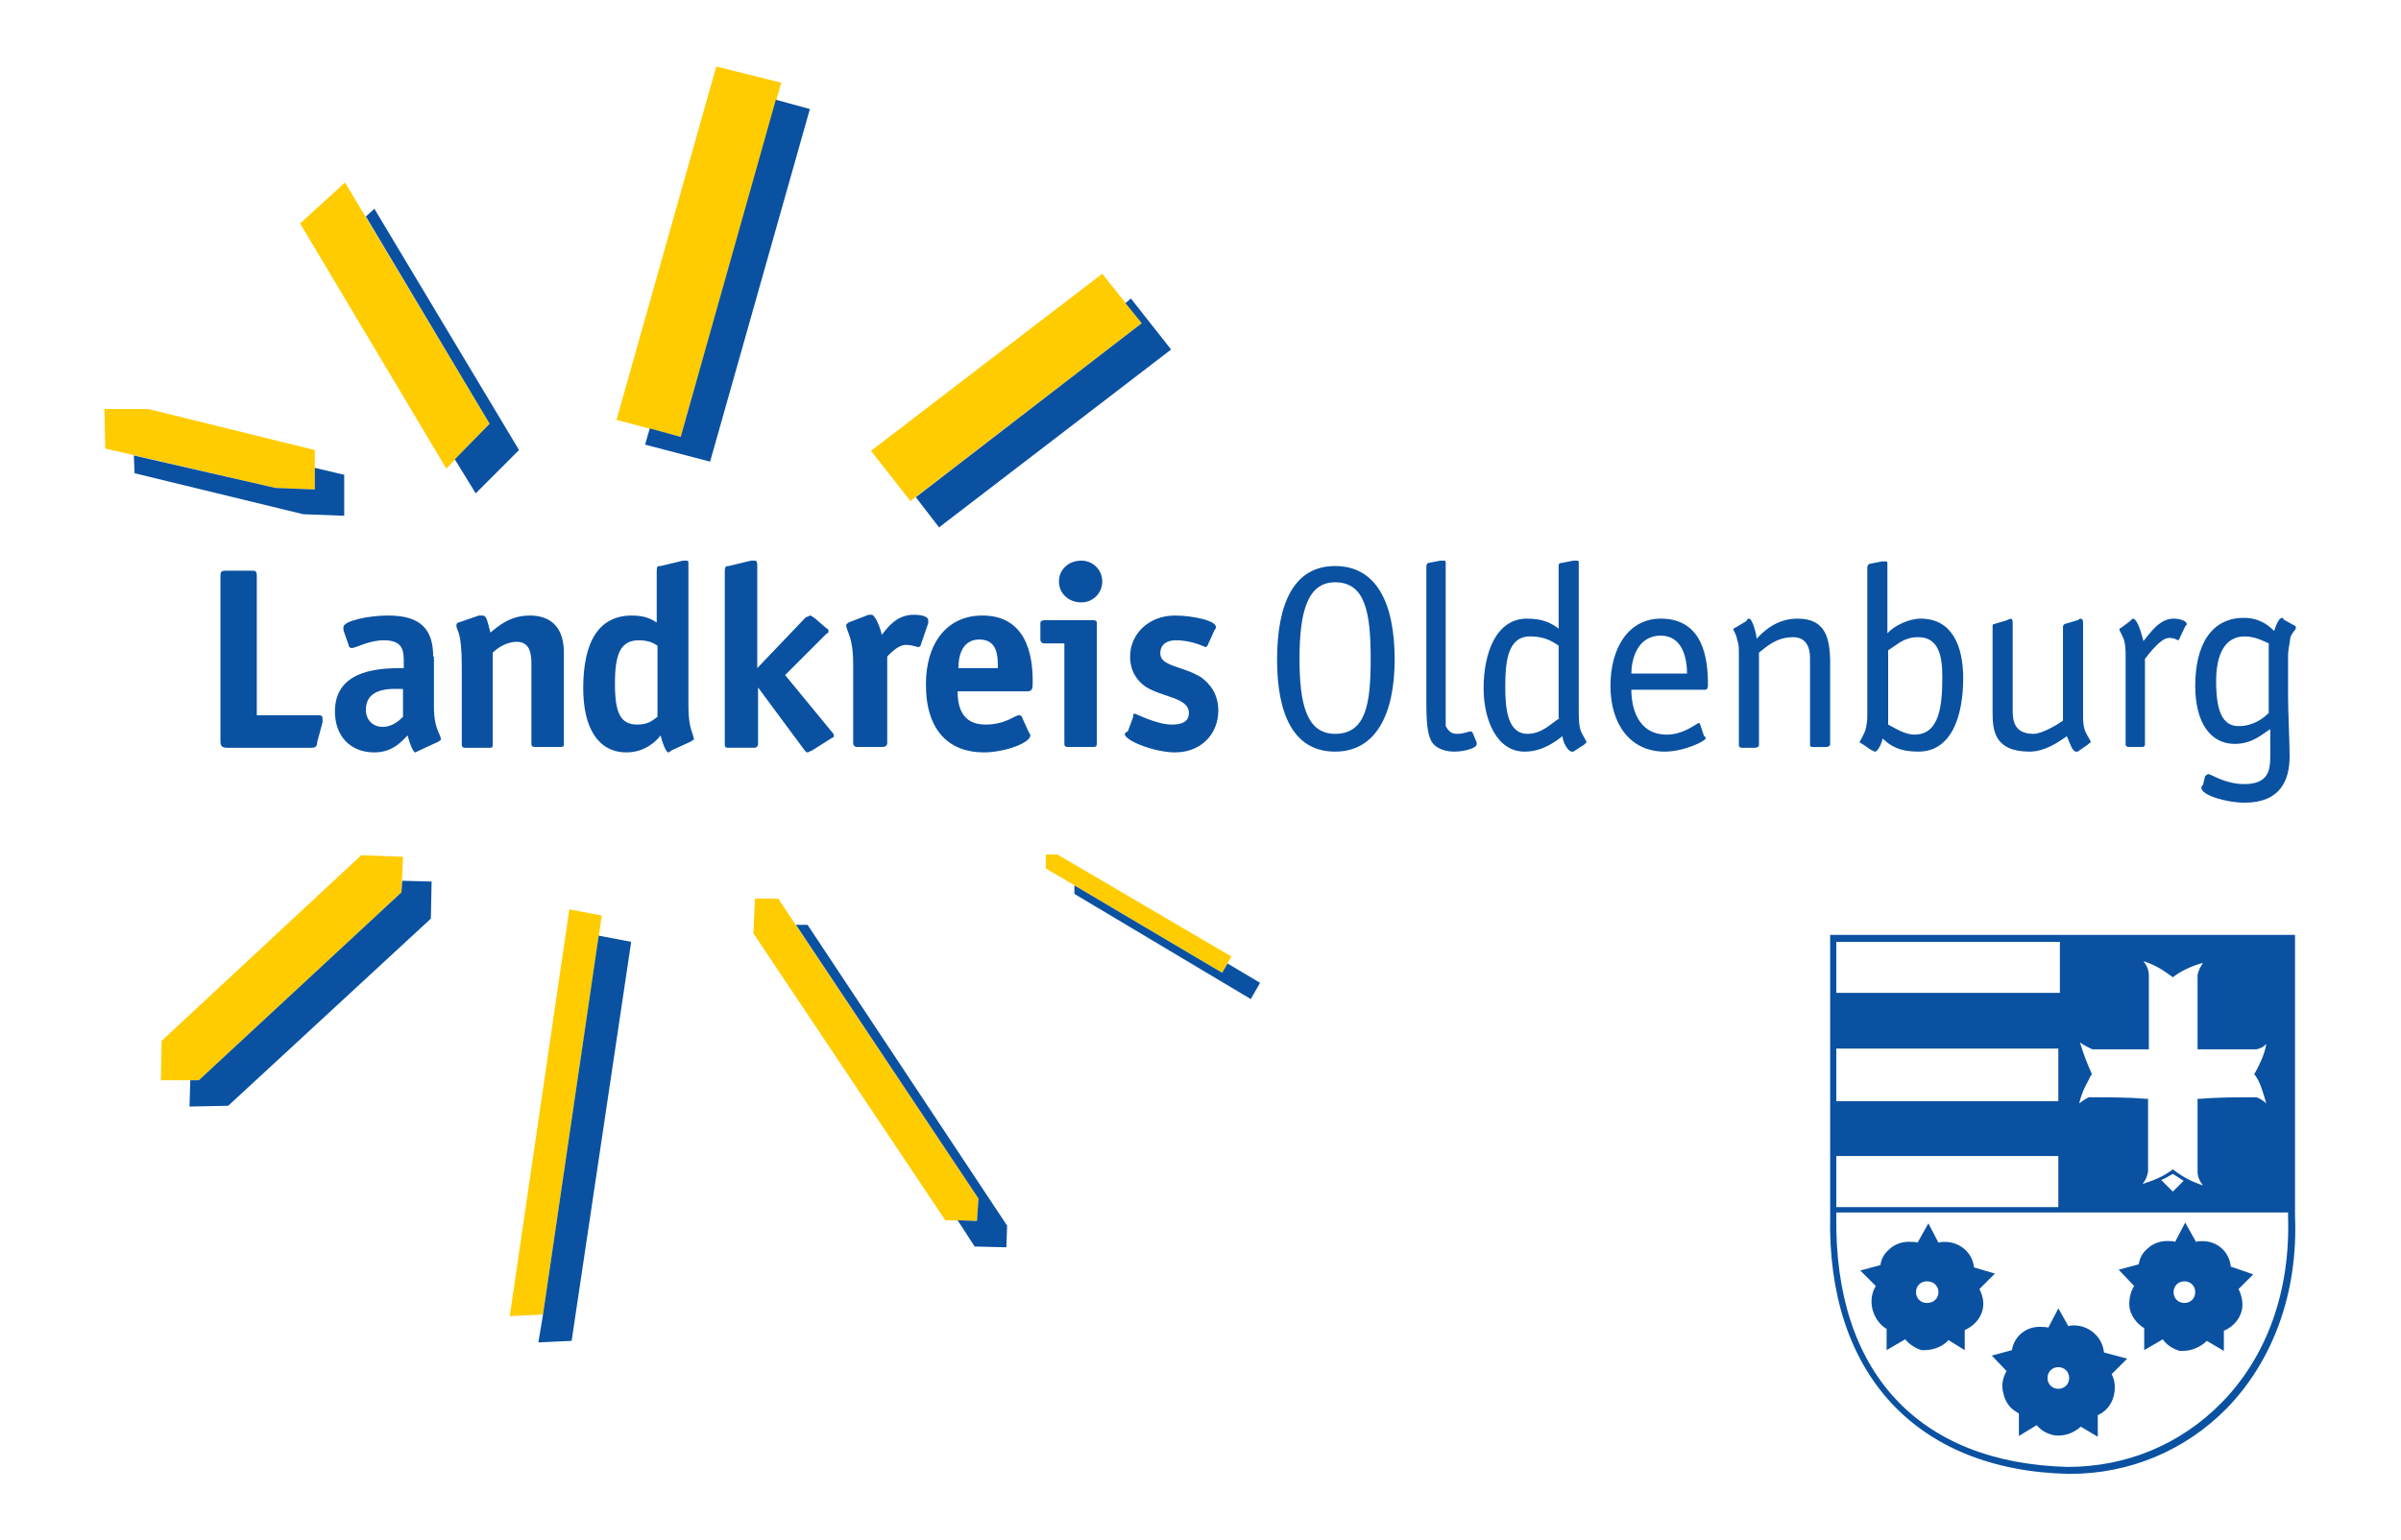 <svg version="1.1" id="Ebene_1" xmlns="http://www.w3.org/2000/svg" x="0" y="0" viewBox="0 0 310.4 199.2" xml:space="preserve"><style>.st0{fill-rule:evenodd;clip-rule:evenodd;fill:#ffcc01}.st1{fill:#0a51a1}</style><path class="st0" d="M92.6 8.6l8.4 2.1-13 45.8-8.3-2.2L92.6 8.6zM73.6 117.6l4.2.8-7.6 51.6-4.3.2 7.7-52.6zM46.7 110.6l5.4.2-.2 4.6-26.2 24.3h-4.9l.1-5.1 25.8-24zM97.4 120.7l.2-4.5h3l25.9 38.8-.2 2.9-4.1-.1-24.8-37.1zM13.6 58l-.1-5.1h5.7l21.5 5.3v5.1l-5.1-.2-22-5.1zM142.5 35.4l5.1 6.4-29.9 23-5.1-6.5 29.9-22.9zM38.8 28.9l5.8-5.3 18.7 31.2-5.6 5.8-18.9-31.7zM135.2 110.5v1.8l22.8 13.5 1.2-2.1-22.5-13.2h-1.5z"/><path class="st1" d="M110.3 96.1c0 .3.2.5.5.5h3.2c.5 0 .7-.2.7-.5V84.9c.4-.4 1.4-1.5 2.4-1.5.9 0 1.5.3 1.7.3l.2-.2 1-2.9v-.4c0-.5-.9-.7-1.9-.7-2.2 0-3.4 1.7-4.1 2.6-.2-1-.9-2.6-1.3-2.6h-.4l-2.6 1c-.2.2-.3.2-.3.3 0 .9.9 1.4.9 5.1v10.2zM127 79.6c-4.6 0-7.3 3.6-7.3 8.9 0 6.1 3.1 8.8 7.5 8.8 2.6 0 6-1.2 6-2.2 0 0 0-.2-.2-.4l-.9-2s0-.2-.4-.2c-.5 0-1.7 1.2-4.3 1.2-3.1 0-3.6-2.4-3.6-4.3h9c.5 0 .7-.2.7-.9.1-3.9-.9-8.9-6.5-8.9zm-3.1 6.8c0-1 .2-3.7 2.7-3.7 2.4 0 2.4 2.2 2.4 3.7h-5.1zM89 73.2c0-.7 0-.7-.3-.7h-.4l-2.9.7c-.4 0-.5 0-.5.7v6.6c-.5-.3-1.3-.9-3.2-.9-4.1 0-6.3 3.1-6.3 9.4 0 5.1 1.9 8.3 5.6 8.3 2.4 0 3.9-1.5 4.4-2.2.2.9.7 2.2 1 2.2.2 0 .3-.2.3-.2l2.6-1.2c.2-.2.4-.2.4-.2 0-.9-.7-1.2-.7-4.4V73.2zm-4 19.5c-.5.3-1 1-2.6 1-2.2 0-2.9-1.5-2.9-5.3s.7-5.6 3.1-5.6c1.4 0 2.1.5 2.4.7v9.2zM56 84.9c0-3.4-1.5-5.3-5.8-5.3-2.6 0-5.8.7-5.8 1.5v.4l.7 2c0 .2.2.3.4.3.5 0 2.2-1 4.1-1 2.2 0 2.6 1 2.6 2.6v1c-2.7 0-8.9 0-8.9 5.6 0 3.1 1.9 5.3 5.1 5.3 2.4 0 3.6-1.5 4.3-2.2.2.9.7 2.2 1 2.2l.4-.2 2.6-1.2c.2-.2.3-.2.3-.2 0-.9-.9-1.2-.9-4.4v-6.4zm-3.9 7.8c-.5.5-1.4 1.3-2.6 1.3-1.4 0-2.2-1-2.2-2.2 0-3.1 3.7-2.7 4.8-2.7v3.6zM32.5 73.8h-3.1c-.7 0-.9 0-.9.7v21.3c0 .7.2.9.9.9h10.9c.5 0 .7-.2.7-.7l.7-2.6V93c0-.3 0-.5-.5-.5h-8v-18c0-.7-.2-.7-.7-.7zM104.4 97.3c.2 0 .3-.2.5-.2l2.7-1.7c.2 0 .2-.2.2-.3 0-.2-.2-.4-.3-.5l-6-7.3 5.3-5.3c.3-.2.3-.2.3-.3 0-.2 0-.4-.2-.4l-1.5-1.3c-.3-.2-.5-.4-.7-.4 0 0-.3.2-.5.2l-6.3 6.6V73.2c0-.7-.2-.7-.3-.7h-.5l-2.9.7c-.3 0-.5 0-.5.7v22.3c0 .3 0 .5.4.5h3.4c.3 0 .5-.2.5-.5v-7.3l6 8.1c.2.2.2.3.4.3zM72.9 96.1V84.4c0-4.1-2.6-4.8-4.4-4.8-2.6 0-4.1 1.4-5.1 2.2-.4-1.5-.5-2.2-1-2.2h-.5l-2.6.9c-.2 0-.3.2-.3.4 0 .7.7.5.7 5.3v10c0 .3 0 .5.5.5h3.2c.3 0 .3-.2.3-.5V84.4c.5-.5 1.7-1.4 3.1-1.4 1.7 0 1.9 1.5 1.9 2.9v10.2c0 .3 0 .5.5.5h3.2c.5 0 .5-.1.5-.5zM141.8 96.1V80.5c0-.2-.2-.3-.5-.3H135c-.3 0-.5.2-.5.3v2.2c0 .3.2.5.5.5h2.6v12.9c0 .3 0 .5.5.5h3.2c.4 0 .5-.1.5-.5zM146.1 84.9c0 2 1 3.2 2 3.9 2.2 1.4 5.6 1.4 5.6 3.4 0 1.2-1 1.5-2.2 1.5-2 0-4.6-1.4-4.8-1.4-.2 0-.2 0-.2.4l-.7 1.9c-.2 0-.4.3-.4.3 0 .9 3.9 2.4 6.5 2.4 3.4 0 5.6-2.4 5.6-5.4 0-2.1-1-3.4-2.2-4.3-2.4-1.5-5.3-1.4-5.3-3.1 0-1.2.9-1.7 2-1.7 2.2 0 3.8.9 3.9.9l.2-.2.9-2s.2-.2.2-.4c0-.9-3.2-1.5-5.3-1.5-3.4 0-5.8 2.4-5.8 5.3zM136.9 75.2c0 1.5 1.2 2.7 2.9 2.7 1.5 0 2.7-1.2 2.7-2.7s-1.2-2.7-2.7-2.7c-1.7 0-2.9 1.2-2.9 2.7zM262.4 97.2c1.9 0 3.7-1.2 4.8-2 .4.9.7 2 1.2 2h.2l1.3-.9c.2-.2.4-.3.4-.3 0-.2-.5-.9-.7-1.4-.3-.7-.3-1.4-.3-2.2V80.7c0-.4 0-.7-.4-.7-.2.2 0 0-.3.2l-1.7.5s-.2.2-.2.3v12.2c-.7.5-2.7 1.7-3.8 1.7-2.2 0-2.7-1.3-2.7-2.9V80.7c0-.4 0-.7-.3-.7-.2.2-.2 0-.4.2l-1.7.5c-.2 0-.2.2-.2.3v11.1c0 2.3.2 5.1 4.8 5.1zM241.9 97c.2 0 .3.2.5.2.4 0 .9-1.2 1-1.7 1 1 2.2 1.7 4.6 1.7 4.4 0 5.8-4.8 5.8-9.5 0-4.1-1.4-7.7-5.5-7.7-1.5 0-3.4.9-4.3 1.9v-9c0-.2 0-.3-.2-.3h-.5l-1.5.3c-.2 0-.4.2-.4.5v19.2c0 1-.2 1.9-.5 2.4-.2.5-.5.9-.5 1 0 0 .3.2.5.3l1 .7zm2.2-12.9c1.4-.9 2.1-1.7 3.9-1.7 2.7 0 3.1 2.6 3.1 5.1 0 3.6-.3 7.5-3.6 7.5-1.3 0-2.6-.9-3.4-1.3v-9.6zM295.2 80.1s0-.2-.2-.2c-.3 0-.7.7-1 1.7-.5-.5-1.7-1.7-3.9-1.7-4.3 0-6.3 3.6-6.3 8.8 0 4.8 2 7.5 5.1 7.5 2.4 0 3.7-1.4 4.6-1.9v3.4c0 1.9-.2 3.7-3.4 3.7-2.4 0-4.3-1.3-4.6-1.3-.2 0-.2.2-.4.2l-.3 1.2c-.2.2-.2.2-.2.4 0 .9 3.1 1.9 5.6 1.9 4.6 0 5.8-2.9 5.8-6 0-1.9-.2-5.8-.2-7.7V85c0-1.2.2-1.5.3-2.6.4-.9.7-.9.7-1.2V81l-1.6-.9zm-1.9 12.1c-.7.7-2 1.7-3.9 1.7-2.2 0-2.9-2.2-2.9-5.8 0-3.6 1.2-5.8 3.7-5.8 1.4 0 2.6.7 3.1.9v9zM274.8 84.7v11.6c0 .2.2.3.5.3h1.7c.2 0 .3-.2.3-.3V85.2c.7-.9 2.1-2.7 3.1-2.7.9 0 1 .3 1.2.3 0 0 .2-.2.2-.3l.7-1.5c.2-.2.2-.2.2-.3 0-.4-.9-.7-1.7-.7-1.9 0-3.1 2-3.9 2.9-.2-.7-.7-2.9-1.4-2.9l-.3.3-1.2.9s-.2 0-.2.2.2.4.4.9c.4.7.4 1.9.4 2.4zM204.1 91.4V72.8c0-.2 0-.3-.2-.3h-.5l-1.5.3c-.4 0-.4.2-.4.5v8c-.9-.7-2-1.3-4.1-1.3-3.9 0-5.6 4.3-5.6 9 0 4.1 1.7 8.2 5.3 8.2 2.4 0 4.1-1.4 4.9-2 0 .7.7 2 1.2 2h.2l1.4-.9.3-.3c0-.2-.5-.9-.7-1.4-.3-.7-.3-1.7-.3-3.2zm-2.5 1.5c-.9.5-2.2 2-4.1 2-2.6 0-2.9-3.2-2.9-6.1 0-3.2.3-6.5 3.2-6.5 1.7 0 2.7.5 3.7 1.2v9.4zM232.4 80c-2.6 0-4.3 1.5-5.3 2.6 0-.4-.5-2.6-1-2.6-.2 0-.3.2-.3.3l-1.5.9c-.2 0-.2.2-.2.2 0 .2.3.4.5 1.4.2.5.2.9.2 2v11.6c0 .2.2.3.4.3h1.7c.3 0 .5-.2.5-.3v-12c.9-.7 2.2-2 4.4-2 1.7 0 2.2 1.3 2.2 2.7v11.2c0 .2 0 .3.4.3h1.7c.3 0 .5-.2.5-.3V85.2c-.1-2.5-.5-5.2-4.2-5.2zM172.6 73.2c-5.3 0-7.5 4.8-7.5 12.1 0 7 2.1 11.9 7.5 11.9 5.3 0 7.7-4.9 7.7-11.9 0-7.4-2.4-12.1-7.7-12.1zm0 21.7c-3.7 0-4.6-3.9-4.6-9.7 0-6 1-9.9 4.6-9.9 3.9 0 4.6 3.9 4.6 9.9 0 5.8-.6 9.7-4.6 9.7zM190 94.6c-.2 0-.7.3-1.7.3-.9 0-1.2-.7-1.4-1V72.8c0-.2 0-.3-.2-.3h-.5l-1.5.3c-.2 0-.3.2-.3.5v17.4c0 1.2 0 3.8.5 4.8.3 1 1.5 1.7 3.1 1.7 1.4 0 2.9-.5 2.9-.9V96l-.5-1.2c-.1-.2-.1-.2-.4-.2zM214.7 80c-4.1 0-6.5 3.7-6.5 8.7s2.6 8.5 7 8.5c2.6 0 5.3-1.4 5.3-1.7 0-.2 0-.2-.2-.3l-.5-1.5s0-.2-.2-.2-1.9 1.5-4.1 1.5c-3.9 0-4.6-3.7-4.6-5.8h9.5c.4 0 .4-.4.4-.7 0-3.1-.5-8.5-6.1-8.5zm-3.8 7.1c0-1.7.7-4.9 3.8-4.9 2.9 0 3.4 3.1 3.4 4.9h-7.2zM100.3 12.9L88 56.5l-4-1.1-.6 2.1 8.4 2.2 12.9-45.6zM70.2 170l-.6 3.6 4.3-.2 7.7-51.6-4.2-.8zM51.9 115.4l-26.2 24.3h-1.1l-.1 3.4 5-.1 26.2-24.2.1-4.8-3.8-.1zM102.9 119.6l23.6 35.4-.2 2.9-2.5-.1 2.2 3.4 4.1.1.1-2.8-25.8-38.9zM44.5 66.7v-5.3l-3.8-.9v2.8l-5.1-.2-18.3-4.2.1 2.3 21.8 5.3zM121.4 68.2l30-23-5.2-6.6-.7.6 2.1 2.6-29.2 22.5zM61.5 63.8l5.6-5.6L48.4 27l-1.1 1 16 26.8-4.5 4.6zM158 125.8l-19.1-11.3v1.1l22.8 13.6 1.2-2.1-4.2-2.5zM257.9 164.7l-2.7-.8c-.2-1.9-1.8-3.3-3.8-3.3-.3 0-.5 0-.8.1l-1.3-2.5-1.4 2.5c-.2-.1-.5-.1-.8-.1-1.1-.1-2.2.3-2.9 1-.6.5-1 1.2-1.1 2l-2.6.7 2 2c-1.1 1.8-.5 4.3 1.3 5.5h.1v2.8l2.4-1.4c.5.6 1.2 1.1 2.1 1.4h.4c1.2 0 2.4-.5 3.1-1.3l2.1 1.3V172c1.4-.6 2.4-1.9 2.4-3.4 0-.7-.2-1.3-.5-1.9l2-2zm-8.8 3.8c-.8 0-1.4-.6-1.4-1.4 0-.8.6-1.4 1.4-1.4.9 0 1.5.6 1.5 1.4 0 .8-.6 1.4-1.5 1.4zM288.4 163.8c-.2-1.9-1.7-3.3-3.7-3.3-.3 0-.5 0-.8.1l-1.4-2.5-1.3 2.5c-.2-.1-.5-.1-.7-.1-1.1-.1-2.2.3-2.9 1-.6.5-1 1.2-1.1 2l-2.6.7 2 2.1c-.5.8-.7 1.8-.6 2.8.2 1.1.9 2 1.8 2.6h.1v2.9l2.4-1.4c.5.7 1.2 1.2 2.2 1.5h.4c1.1 0 2.3-.5 3.1-1.3l2.2 1.3v-2.6c1.4-.6 2.4-1.9 2.4-3.4 0-.7-.2-1.4-.5-2l1.9-1.9-2.9-1zm-6 4.7c-.8 0-1.4-.6-1.4-1.4 0-.8.6-1.4 1.4-1.4.8 0 1.4.6 1.4 1.4 0 .8-.6 1.4-1.4 1.4zM272 174.9c-.2-2-1.9-3.5-3.9-3.5-.2 0-.4 0-.7.1l-1.3-2.3-1.3 2.5c-.2-.1-.5-.1-.7-.1-2-.2-3.7 1.1-4 3l-2.6.7 1.9 2c-.5.9-.7 1.9-.4 2.9.2 1 .8 1.9 1.7 2.4.1.1.2.1.3.2v2.9l2.3-1.4c.6.7 1.3 1.1 2.2 1.3 1.2.2 2.5-.2 3.5-1.1l2.2 1.3V183c1.4-.6 2.2-2 2.2-3.6 0-.6-.1-1.1-.4-1.7l2-2-3-.8zm-5.9 4.7c-.8 0-1.4-.6-1.4-1.4s.6-1.4 1.4-1.4 1.4.6 1.4 1.4-.6 1.4-1.4 1.4z"/><path class="st1" d="M296.7 120.9h-60.1v36.4c-.4 20.3 11.1 32.8 30.7 33.3h.3c7.7 0 14.9-3 20.3-8.5 6-6.2 9.2-15 8.8-24.8v-36.4zm-26.3 17.9c-.5-1.1-1-2.3-1.5-4 .5.4 1.2.7 1.6.9h7.3v-9.6c0-.7-.3-1.3-.7-1.8 1.6.5 2.6 1.2 3.7 2l.1.1.1-.1c1.2-.9 2.5-1.4 3.8-1.8-.3.5-.6 1-.7 1.6v9.6h7.6c.5-.1.9-.3 1.3-.7-.3 1.5-.8 2.5-1.5 3.8l-.1.1.1.1c.7.9 1 2.1 1.4 3.4 0 .1.1.2.1.3l-.1-.1c-.4-.3-.8-.6-1.2-.7h-.1c-2.4 0-4.8 0-7.3.2h-.2v9.4c0 .7.3 1.3.7 1.8-1.5-.5-2.6-1.1-3.8-2l-.1-.1-.1.1c-1.2.9-2.5 1.4-3.8 1.8.4-.5.6-1 .7-1.6v-9.4h-.2c-2.4-.2-4.9-.2-7.3-.2h-.1c-.4.1-.9.5-1.3.8.3-1.3.7-2.1 1.2-3 .1-.2.2-.5.4-.7v-.2zm11.9 13.9l-1.4 1.4-1.5-1.5c.5-.2 1-.5 1.5-.8.5.3.9.6 1.4.9zm-44.9-30.9h28.9v6.6h-28.9v-6.6zm0 13.8h28.7v6.8h-28.7v-6.8zm0 13.9h28.7v6.6h-28.7v-6.6zm49.8 31.9c-5.3 5.4-12.3 8.3-19.9 8.3-19.3-.5-30.2-12.3-29.9-32.4v-.5h58.4v.6c.3 9.5-2.7 18-8.6 24z"/></svg>
